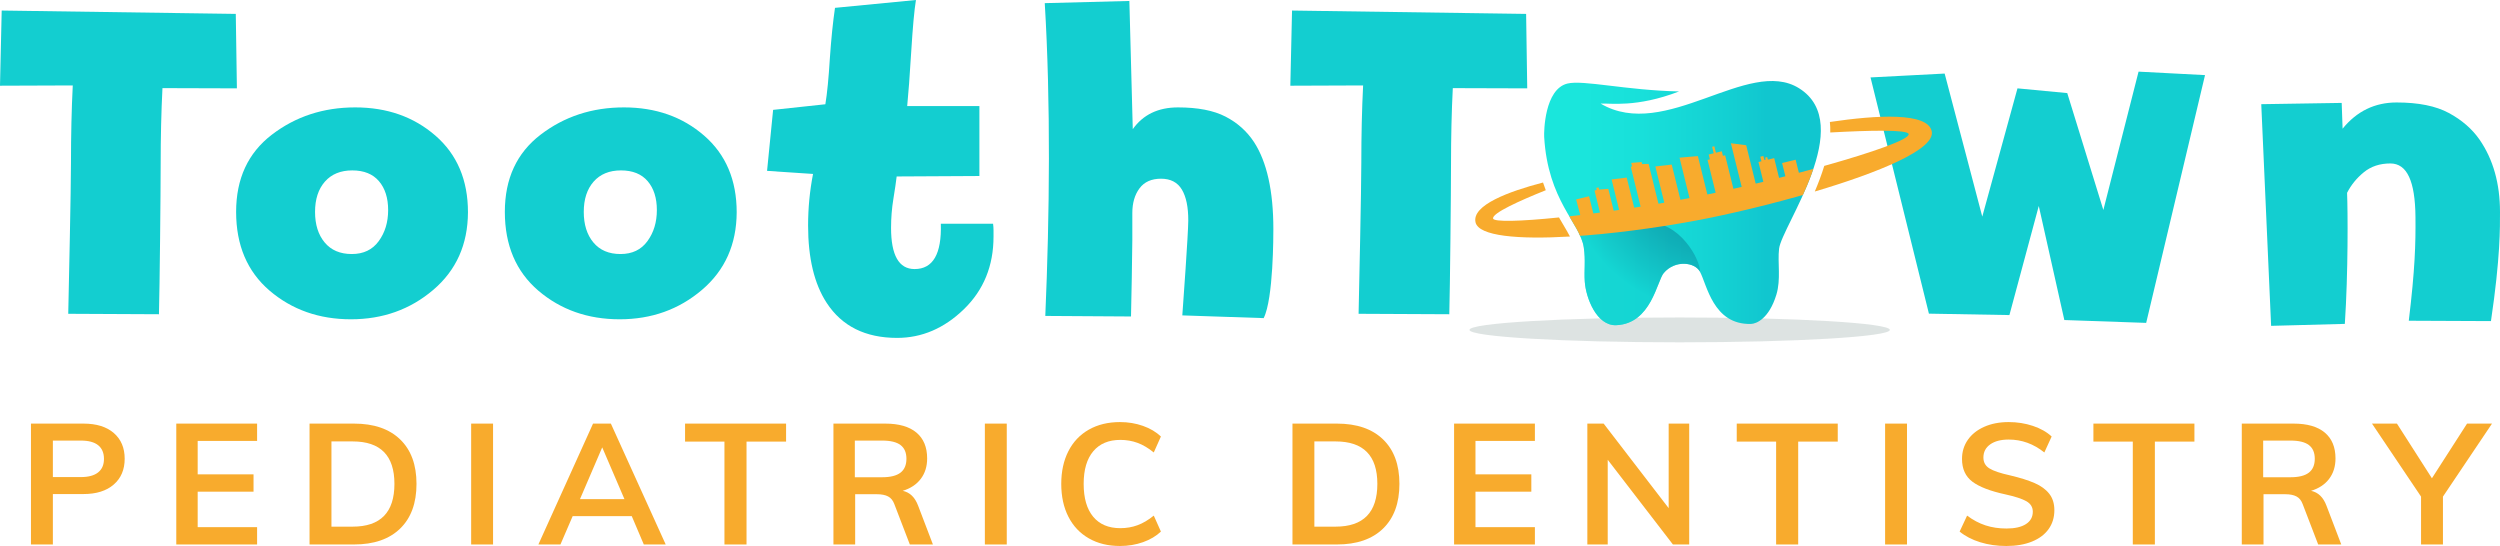 <?xml version="1.0" encoding="UTF-8"?> <!-- Generator: Adobe Illustrator 21.1.0, SVG Export Plug-In . SVG Version: 6.00 Build 0) --> <svg xmlns="http://www.w3.org/2000/svg" xmlns:xlink="http://www.w3.org/1999/xlink" version="1.1" id="Layer_1" x="0px" y="0px" width="1497.349px" height="327.021px" viewBox="0 0 1497.349 327.021" style="enable-background:new 0 0 1497.349 327.021;" xml:space="preserve"> <style type="text/css"> .st0{fill:#13CED0;} .st1{opacity:0.14;fill:#0B3331;} .st2{fill:#F8AB2D;} .st3{fill:url(#Tooth_1_);} .st4{opacity:0.62;clip-path:url(#Tooth_2_);fill:url(#Tooth_Gradient_2_);} .st5{clip-path:url(#Tooth_3_);fill:#F8AB2D;} </style> <g> <g> <path class="st0" d="M1164.731,44.059l22.533,85.682l21.085-76.822l29.811,2.835l21.622,70.019l21.088-82.867l39.806,2.078 l-35.245,148.4l-49.016-1.701l-15.309-68.32l-17.592,65.342l-48.212-0.85l-34.97-141.486L1164.731,44.059z"></path> <g> <ellipse id="Shadow_8_" class="st1" cx="1006.022" cy="197.59" rx="125.891" ry="7.443"></ellipse> <g id="Arch_1_"> <path class="st2" d="M936.318,134.635c-0.827-1.399-1.692-2.862-2.576-4.403c-22.942,2.359-39.274,2.849-39.507,0.585 c-0.335-3.249,15.757-10.534,31.588-16.886c-0.571-1.481-1.122-3.021-1.647-4.62c-20.458,5.337-42.831,13.61-40.41,23.897 c1.933,8.214,25.518,10.285,56.545,8.458C939.203,139.516,937.833,137.197,936.318,134.635z"></path> <path class="st2" d="M1156.999,78.628c-2.428-11.434-32.619-9.781-61.011-5.568c0.213,2.011,0.29,4.108,0.231,6.291 c23.453-1.292,46.286-1.827,46.939,0.932c0.747,3.152-21.437,10.923-50.542,19.076c-1.582,5.197-3.561,10.383-5.672,15.356 C1125.138,103.365,1159.293,89.433,1156.999,78.628z"></path> </g> <linearGradient id="Tooth_1_" gradientUnits="userSpaceOnUse" x1="924.838" y1="121.652" x2="1090.579" y2="121.652"> <stop offset="0.109" style="stop-color:#1AE6DC"></stop> <stop offset="0.35" style="stop-color:#18E0DA"></stop> <stop offset="0.677" style="stop-color:#13CFD2"></stop> <stop offset="0.803" style="stop-color:#11C6CF"></stop> </linearGradient> <path id="Tooth_6_" class="st3" d="M1005.664,54.767c-25.624,9.865-41.57,6.928-47.013,7.274 c38.795,22.941,88.408-28.164,118.834-9.212c34.688,21.607-10.339,82.632-11.923,96.109c-0.993,8.449,1.222,18.279-1.641,27.609 c-4.406,14.359-11.98,17.387-15.227,17.471c-22.722,0.586-26.337-23.627-30.572-31.359c-3.094-5.649-14.842-7.103-21.628,0.848 c-4.103,4.809-7.472,30.41-28.491,31.266c-11.725,0.477-18.155-16.371-18.82-26.03c-0.496-7.205,0.593-12.714-0.611-20.653 c-2.197-14.481-21.508-27.863-23.708-66.113c-0.183-3.182,0.214-28.515,13.872-31.92 C948.147,47.71,973.952,54.098,1005.664,54.767z"></path> <g id="Shadow_2_"> <defs> <path id="Tooth_5_" d="M986.891,133.917c18.232-2.279,31.826,21.651,31.231,28.742c-3.094-5.649-14.842-7.103-21.628,0.848 c-4.103,4.809-7.472,30.41-28.491,31.266c-11.725,0.477-18.155-16.371-18.82-26.03c-0.496-7.205,0.593-12.714-0.611-20.653 c-0.419-2.763-1.461-5.486-2.889-8.349C944.663,137.692,968.18,136.255,986.891,133.917z"></path> </defs> <clipPath id="Tooth_2_"> <use xlink:href="#Tooth_5_" style="overflow:visible;"></use> </clipPath> <radialGradient id="Tooth_Gradient_2_" cx="1028.694" cy="94.765" r="115.009" gradientUnits="userSpaceOnUse"> <stop offset="0" style="stop-color:#086380"></stop> <stop offset="0.129" style="stop-color:#096984"></stop> <stop offset="0.304" style="stop-color:#0A7A91"></stop> <stop offset="0.505" style="stop-color:#0C97A6"></stop> <stop offset="0.725" style="stop-color:#10BEC3"></stop> <stop offset="0.807" style="stop-color:#11CFCF"></stop> </radialGradient> <path id="Tooth_Gradient_1_" class="st4" d="M1005.664,54.767c-25.624,9.865-41.57,6.928-47.013,7.274 c38.795,22.941,88.408-28.164,118.834-9.212c34.688,21.607-10.339,82.632-11.923,96.109c-0.993,8.449,1.222,18.279-1.641,27.609 c-4.406,14.359-11.98,17.387-15.227,17.471c-22.722,0.586-26.337-23.627-30.572-31.359c-3.094-5.649-14.842-7.103-21.628,0.848 c-4.103,4.809-7.472,30.41-28.491,31.266c-11.725,0.477-18.155-16.371-18.82-26.03c-0.496-7.205,0.593-12.714-0.611-20.653 c-2.197-14.481-21.508-27.863-23.708-66.113c-0.183-3.182,0.214-28.515,13.872-31.92 C948.147,47.71,973.952,54.098,1005.664,54.767z"></path> </g> <g id="Ciy_1_"> <defs> <path id="Tooth_4_" d="M1005.664,54.767c-25.624,9.865-41.57,6.928-47.013,7.274c38.795,22.941,88.408-28.164,118.834-9.212 c34.688,21.607-10.339,82.632-11.923,96.109c-0.993,8.449,1.222,18.279-1.641,27.609c-4.406,14.359-11.98,17.387-15.227,17.471 c-22.722,0.586-26.337-23.627-30.572-31.359c-3.094-5.649-14.842-7.103-21.628,0.848c-4.103,4.809-7.472,30.41-28.491,31.266 c-11.725,0.477-18.155-16.371-18.82-26.03c-0.496-7.205,0.593-12.714-0.611-20.653c-2.197-14.481-21.508-27.863-23.708-66.113 c-0.183-3.182,0.214-28.515,13.872-31.92C948.147,47.71,973.952,54.098,1005.664,54.767z"></path> </defs> <clipPath id="Tooth_3_"> <use xlink:href="#Tooth_4_" style="overflow:visible;"></use> </clipPath> <path class="st5" d="M1088.014,100.636c-3.459,0.95-7,1.903-10.598,2.85l-1.937-7.837l-8.101,2.003l1.96,7.93 c-1.256,0.321-2.517,0.641-3.781,0.959l-2.924-11.828l-3.786,0.936l-0.386-1.563l-1.233,0.305l0.299,1.211l-0.792,0.196 l-0.588-2.378l-1.849,0.457l0.675,2.73l-1.761,0.435l2.925,11.832c-1.528,0.372-3.057,0.74-4.586,1.105l-5.683-22.989 l-9.171-1.19l6.464,26.151c-1.656,0.382-3.307,0.76-4.953,1.131l-4.962-20.075l-1.321,0.327l-0.675-2.73l-3.522,0.871 l-0.958-3.875l-1.321,0.327l0.958,3.875l-2.994,0.74l0.718,2.906l-1.409,0.348l4.852,19.63c-1.67,0.358-3.329,0.709-4.972,1.052 l-5.682-22.986l-10.981,0.939l5.982,24.198c-1.803,0.35-3.618,0.695-5.444,1.035l-5.213-21.087l-9.815,1.118l5.367,21.711 c-1.164,0.203-2.329,0.404-3.495,0.603l-5.894-23.842l-3.894,0.122l-0.305-1.233L977,97.567l0.522,2.113l-0.793,0.196 l5.905,23.89c-1.291,0.205-2.581,0.406-3.868,0.605l-4.452-18.011l-9.067,1.12l4.509,18.241 c-1.087,0.158-2.169,0.313-3.249,0.466l-3.233-13.08l-5.501,0.425l-0.327-1.321l-1.409,0.348l0.305,1.233l-1.321,0.327 l3.262,13.198c-1.336,0.178-2.665,0.352-3.982,0.522l-2.545-10.297l-7.749,1.916l2.494,9.35 c-3.126,0.374-6.176,0.722-9.129,1.041l4.042,11.752c22.593-1.389,49.001-4.809,73.829-9.407 c19.091-3.536,45.536-9.759,70.425-17.101L1088.014,100.636z"></path> </g> </g> <path class="st0" d="M96.231,98.504c0,16.34-0.579,72.873-1.026,89.705l-54.328-0.264c0.356-17.279,1.636-73.884,1.636-90.448 c0-16.561,0.356-32.006,1.074-46.33L0,51.334L1.018,6.312l140.202,2.014l0.666,44.59l-44.58-0.139 C96.588,66.924,96.231,82.167,96.231,98.504z"></path> <path class="st0" d="M869.069,98.504c0,16.34-0.579,72.873-1.026,89.705l-54.328-0.264c0.356-17.279,1.636-73.884,1.636-90.448 c0-16.561,0.357-32.006,1.074-46.33l-43.588,0.168l1.018-45.022l140.202,2.014l0.666,44.59l-44.58-0.139 C869.425,66.924,869.069,82.167,869.069,98.504z"></path> <path class="st0" d="M259.468,173.641c-13.788,11.73-30.216,17.593-49.286,17.593s-35.319-5.73-48.748-17.189 c-13.341-11.46-20.01-27.173-20.01-47.138c0-19.875,7.118-35.273,21.353-46.197c14.235-10.922,30.887-16.384,49.957-16.384 s35.094,5.64,48.077,16.921c12.98,11.281,19.473,26.59,19.473,45.928C280.193,146.426,273.254,161.913,259.468,173.641z M226.835,144.432c3.76-5.147,5.64-11.347,5.64-18.599s-1.836-13.026-5.506-17.323c-3.672-4.297-8.998-6.446-15.981-6.446 s-12.445,2.238-16.384,6.713c-3.941,4.478-5.909,10.522-5.909,18.13c0,7.61,1.924,13.721,5.775,18.331 c3.848,4.613,9.266,6.916,16.249,6.916S223.075,149.582,226.835,144.432z"></path> <path class="st0" d="M420.415,173.641c-13.788,11.73-30.216,17.593-49.286,17.593s-35.319-5.73-48.748-17.189 c-13.341-11.46-20.01-27.173-20.01-47.138c0-19.875,7.118-35.273,21.353-46.197c14.235-10.922,30.887-16.384,49.957-16.384 c19.07,0,35.094,5.64,48.077,16.921c12.98,11.281,19.473,26.59,19.473,45.928C441.14,146.426,434.2,161.913,420.415,173.641z M387.781,144.432c3.76-5.147,5.64-11.347,5.64-18.599s-1.836-13.026-5.506-17.323c-3.672-4.297-8.998-6.446-15.981-6.446 s-12.445,2.238-16.384,6.713c-3.941,4.478-5.909,10.522-5.909,18.13c0,7.61,1.924,13.721,5.775,18.331 c3.848,4.613,9.266,6.916,16.249,6.916C378.649,152.154,384.021,149.582,387.781,144.432z"></path> <path class="st0" d="M547.788,161.152c11.012,0,16.249-9.042,15.712-27.129h31.29c0.178,1.345,0.269,2.642,0.269,3.895v3.76 c0,17.548-5.909,32.051-17.727,43.511c-11.818,11.46-25.159,17.189-40.019,17.189c-18.982,0-33.036-6.983-42.168-20.95 c-7.432-11.369-11.146-26.813-11.146-46.332c0-10.473,0.984-20.769,2.954-30.886l-27.53-1.882l3.626-36.528l31.29-3.357 c1.074-6.446,1.968-15.578,2.686-27.396c0.806-11.727,1.834-21.843,3.089-30.35l48.48-4.7c-0.986,5.999-1.926,16.296-2.82,30.887 c-0.896,14.594-1.702,25.471-2.417,32.633h43.242v41.899l-49.554,0.269c-0.359,3.135-1.008,7.566-1.947,13.294 c-0.941,5.731-1.41,11.551-1.41,17.46C533.687,152.916,538.387,161.152,547.788,161.152z"></path> <path class="st0" d="M678.463,77.354c6.177-8.684,15.196-13.027,27.06-13.027c11.863,0,21.353,1.836,28.47,5.507 c7.118,3.671,12.825,8.774,17.123,15.308c7.699,11.909,11.549,29.278,11.549,52.106c0,3.046,0.071,41.843-5.814,53.286 l-48.715-1.635c0.537-7.34,3.518-48.583,3.564-56.686c0.045-8.102-1.231-14.323-3.827-18.668 c-2.598-4.341-6.761-6.513-12.489-6.513c-5.731,0-10.028,1.926-12.892,5.775c-2.867,3.85-4.297,8.774-4.297,14.771v16.25 c0,4.835-0.613,41.156-0.791,45.724l-51.33-0.327c2.616-60.812,3.269-127.835-0.327-187.339l50.676-1.308L678.463,77.354z"></path> <path class="st0" d="M1403.073,77.083c8.505-10.473,19.293-15.711,32.365-15.711c13.07,0,23.5,2.105,31.289,6.313 c7.789,4.208,13.921,9.534,18.397,15.98c8.147,11.818,12.222,26.277,12.222,43.376c0,8.954,0.271,27.004-5.416,65.279 l-49.211-0.219c3.718-30.839,4.156-45.93,4-62.24c-0.204-21.305-5.015-31.962-15.041-31.962c-6.269,0-11.551,1.745-15.848,5.238 c-4.297,3.49-7.654,7.61-10.071,12.355c0.443,10.729,0.704,47.475-1.345,78.495l-44.151,1.175l-5.905-132.761l48.178-0.762 L1403.073,77.083z"></path> </g> <g> <path class="st2" d="M18.549,253.711h31.419c7.795,0,13.861,1.882,18.2,5.642c4.337,3.763,6.508,8.898,6.508,15.405 c0,6.508-2.186,11.661-6.558,15.454c-4.372,3.799-10.422,5.694-18.15,5.694H31.666v30.199H18.549V253.711z M48.443,285.74 c4.541,0,7.982-0.931,10.32-2.797c2.339-1.862,3.508-4.558,3.508-8.084c0-3.591-1.153-6.319-3.457-8.185 c-2.305-1.862-5.762-2.797-10.371-2.797H31.666v21.861H48.443z"></path> <path class="st2" d="M105.584,326.106v-72.395h48.399v10.372h-35.588v20.028h33.453v10.372h-33.453v21.252h35.588v10.369H105.584z "></path> <path class="st2" d="M185.4,253.711h26.64c11.861,0,21.063,3.151,27.606,9.457c6.54,6.303,9.812,15.184,9.812,26.637 c0,11.525-3.271,20.455-9.812,26.793c-6.543,6.339-15.745,9.506-27.606,9.506H185.4V253.711z M211.227,315.431 c16.675,0,25.013-8.543,25.013-25.625c0-16.945-8.338-25.42-25.013-25.42h-12.71v51.044H211.227z"></path> <path class="st2" d="M282.197,326.106v-72.395h13.117v72.395H282.197z"></path> <path class="st2" d="M385.603,326.106l-7.219-16.978h-35.384l-7.32,16.978h-13.219l32.741-72.395h10.676l32.842,72.395H385.603z M347.371,298.957h26.64l-13.319-31.009L347.371,298.957z"></path> <path class="st2" d="M433.901,326.106v-61.615h-23.589v-10.779h60.499v10.779h-23.691v61.615H433.901z"></path> <path class="st2" d="M558.761,326.106h-13.828l-9.252-24.098c-0.814-2.237-2.069-3.796-3.763-4.675 c-1.695-0.882-3.899-1.322-6.609-1.322h-13.117v30.095h-13.015v-72.395h31.012c8.202,0,14.439,1.797,18.709,5.388 c4.271,3.594,6.406,8.745,6.406,15.458c0,4.812-1.271,8.894-3.813,12.251c-2.542,3.357-6.151,5.746-10.829,7.169 c4.271,0.882,7.354,3.864,9.253,8.946L558.761,326.106z M528.359,285.841c4.947,0,8.608-0.915,10.981-2.744 c2.372-1.83,3.558-4.61,3.558-8.338c0-3.659-1.169-6.387-3.508-8.185c-2.338-1.797-6.016-2.696-11.032-2.696h-16.371v21.962 H528.359z"></path> <path class="st2" d="M589.874,326.106v-72.395h13.117v72.395H589.874z"></path> <path class="st2" d="M652.151,322.446c-5.322-3.05-9.405-7.371-12.252-12.964s-4.271-12.15-4.271-19.677 c0-7.455,1.424-13.979,4.271-19.573c2.847-5.59,6.93-9.894,12.252-12.912c5.32-3.015,11.54-4.525,18.658-4.525 c4.881,0,9.472,0.762,13.778,2.289c4.304,1.524,7.88,3.643,10.727,6.355l-4.271,9.558c-3.254-2.647-6.492-4.561-9.711-5.746 c-3.22-1.185-6.66-1.781-10.32-1.781c-6.982,0-12.389,2.272-16.218,6.814c-3.83,4.542-5.744,11.049-5.744,19.521 c0,8.543,1.896,15.099,5.694,19.677c3.795,4.574,9.217,6.863,16.268,6.863c3.66,0,7.1-0.592,10.32-1.781 c3.219-1.185,6.457-3.099,9.711-5.743l4.271,9.558c-2.847,2.712-6.423,4.828-10.727,6.355c-4.305,1.524-8.897,2.285-13.778,2.285 C663.692,327.021,657.472,325.497,652.151,322.446z"></path> <path class="st2" d="M774.111,253.711h26.641c11.862,0,21.064,3.151,27.606,9.457c6.54,6.303,9.812,15.184,9.812,26.637 c0,11.525-3.272,20.455-9.812,26.793c-6.542,6.339-15.744,9.506-27.606,9.506h-26.641V253.711z M799.938,315.431 c16.675,0,25.013-8.543,25.013-25.625c0-16.945-8.338-25.42-25.013-25.42h-12.71v51.044H799.938z"></path> <path class="st2" d="M870.91,326.106v-72.395h48.399v10.372h-35.589v20.028h33.453v10.372h-33.453v21.252h35.589v10.369H870.91z"></path> <path class="st2" d="M999.429,253.711h12.303v72.395h-9.76l-39.046-50.738v50.738h-12.2v-72.395h9.76l38.943,50.637V253.711z"></path> <path class="st2" d="M1063.79,326.106v-61.615h-23.588v-10.779h60.499v10.779h-23.691v61.615H1063.79z"></path> <path class="st2" d="M1129.065,326.106v-72.395h13.117v72.395H1129.065z"></path> <path class="st2" d="M1186.054,324.784c-4.846-1.491-8.964-3.623-12.353-6.404l4.473-9.558c3.524,2.644,7.203,4.594,11.033,5.847 c3.829,1.253,8.015,1.878,12.557,1.878c5.015,0,8.897-0.879,11.642-2.644c2.746-1.761,4.118-4.236,4.118-7.423 c0-2.709-1.271-4.792-3.812-6.251c-2.543-1.458-6.729-2.829-12.558-4.118c-9.085-1.966-15.694-4.509-19.827-7.628 c-4.136-3.116-6.203-7.657-6.203-13.625c0-4.268,1.152-8.064,3.457-11.388c2.303-3.321,5.575-5.928,9.812-7.83 c4.235-1.895,9.134-2.845,14.692-2.845c5.084,0,9.913,0.762,14.489,2.289c4.576,1.524,8.32,3.643,11.235,6.355l-4.372,9.558 c-6.44-5.154-13.558-7.729-21.352-7.729c-4.677,0-8.372,0.967-11.084,2.897c-2.712,1.931-4.066,4.561-4.066,7.879 c0,2.849,1.203,5.02,3.609,6.508c2.406,1.494,6.524,2.884,12.355,4.17c6.033,1.423,10.945,2.966,14.743,4.626 c3.796,1.66,6.711,3.796,8.745,6.404c2.033,2.611,3.051,5.883,3.051,9.812c0,4.34-1.154,8.119-3.458,11.339 c-2.305,3.22-5.627,5.71-9.964,7.472c-4.34,1.761-9.457,2.644-15.353,2.644C1196.104,327.021,1190.9,326.275,1186.054,324.784z"></path> <path class="st2" d="M1277.414,326.106v-61.615h-23.588v-10.779h60.499v10.779h-23.691v61.615H1277.414z"></path> <path class="st2" d="M1402.274,326.106h-13.828l-9.254-24.098c-0.812-2.237-2.067-3.796-3.762-4.675 c-1.695-0.882-3.899-1.322-6.609-1.322h-13.117v30.095h-13.014v-72.395h31.011c8.201,0,14.439,1.797,18.71,5.388 c4.27,3.594,6.405,8.745,6.405,15.458c0,4.812-1.271,8.894-3.814,12.251c-2.541,3.357-6.151,5.746-10.828,7.169 c4.271,0.882,7.354,3.864,9.252,8.946L1402.274,326.106z M1371.872,285.841c4.947,0,8.608-0.915,10.981-2.744 c2.372-1.83,3.558-4.61,3.558-8.338c0-3.659-1.169-6.387-3.508-8.185c-2.338-1.797-6.016-2.696-11.032-2.696h-16.371v21.962 H1371.872z"></path> <path class="st2" d="M1492.564,253.711l-29.385,43.723v28.672h-13.117v-28.672l-29.385-43.723h14.946l20.946,32.741l21.047-32.741 H1492.564z"></path> </g> </g> </svg> 